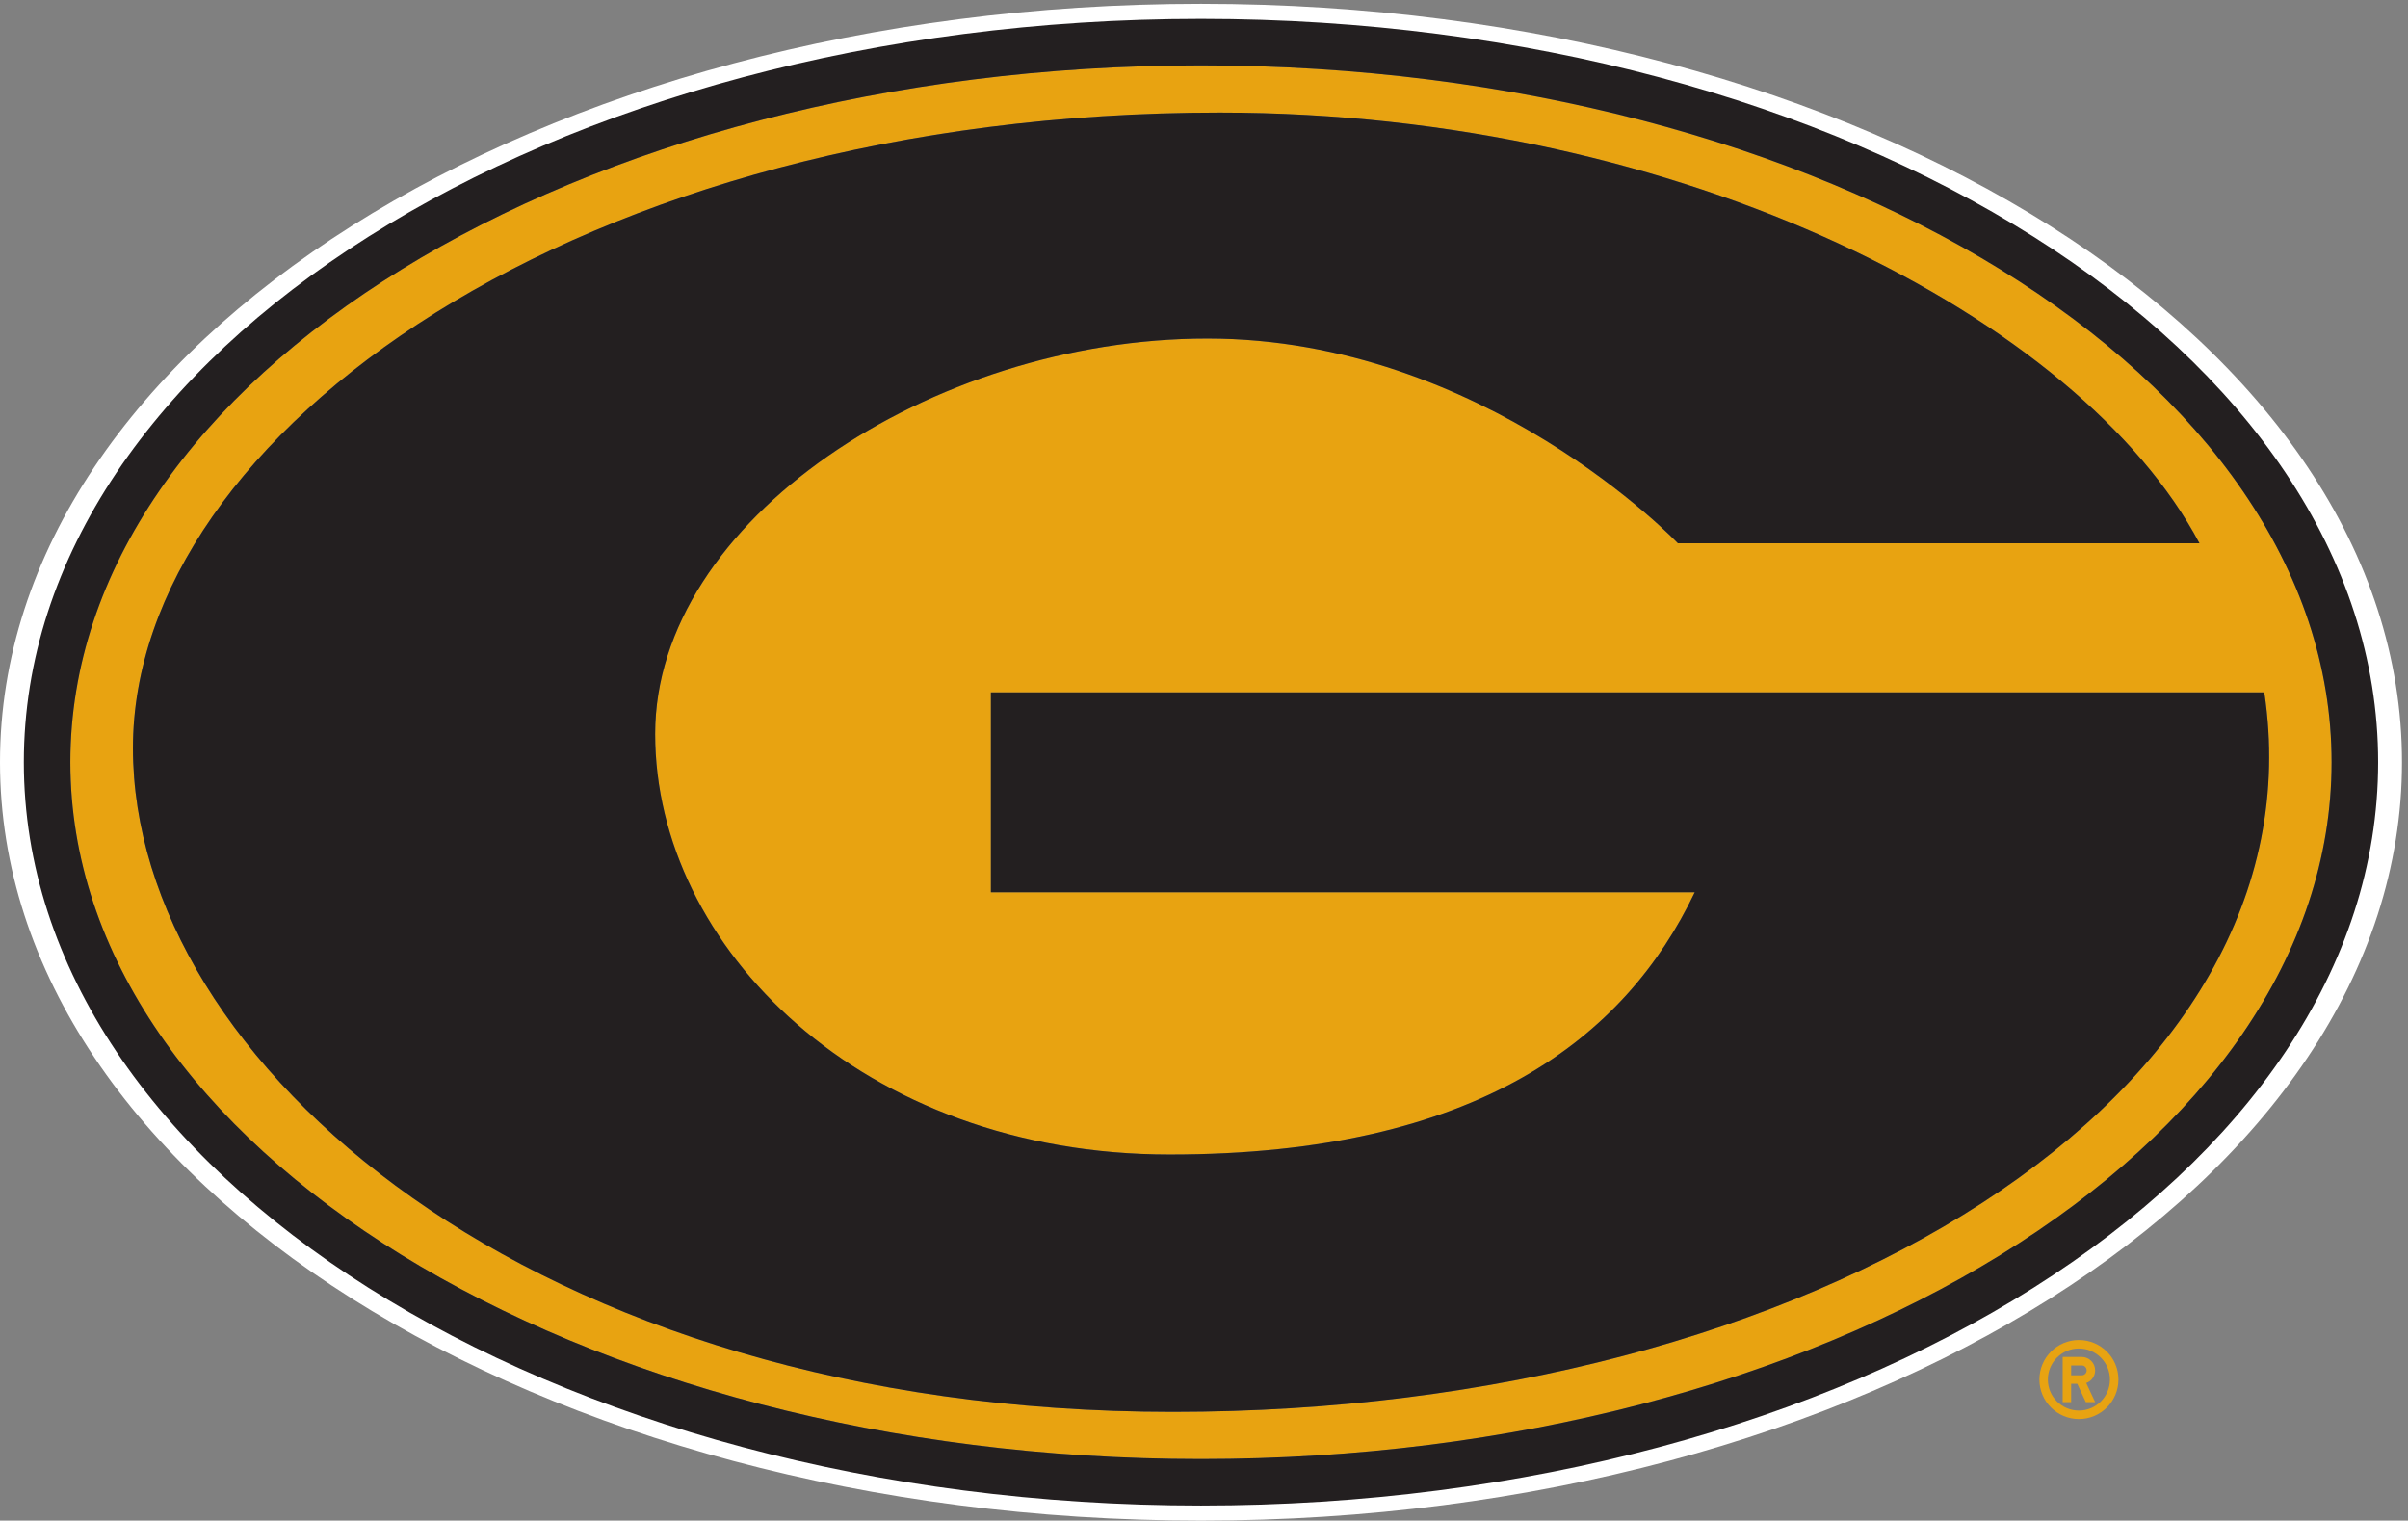 <?xml version="1.0" encoding="UTF-8" standalone="no"?>
<!-- Created with Inkscape (http://www.inkscape.org/) -->

<svg
   version="1.1"
   id="svg1"
   width="886.667"
   height="559.88"
   viewBox="0 0 886.667 559.88"
   sodipodi:docname="G-logo_fordarkbgd.eps"
   xmlns:inkscape="http://www.inkscape.org/namespaces/inkscape"
   xmlns:sodipodi="http://sodipodi.sourceforge.net/DTD/sodipodi-0.dtd"
   xmlns="http://www.w3.org/2000/svg"
   xmlns:svg="http://www.w3.org/2000/svg">
  <rect x="0" y="0" width="886.667" height="559.88" fill="#808080" stroke="none"/>
  <defs
     id="defs1" />
  <sodipodi:namedview
     id="namedview1"
     pagecolor="#ffffff"
     bordercolor="#000000"
     borderopacity="0.25"
     inkscape:showpageshadow="2"
     inkscape:pageopacity="0.0"
     inkscape:pagecheckerboard="0"
     inkscape:deskcolor="#d1d1d1">
    <inkscape:page
       x="0"
       y="0"
       inkscape:label="1"
       id="page1"
       width="886.667"
       height="559.88"
       margin="0"
       bleed="0" />
  </sodipodi:namedview>
  <g
     id="g1"
     inkscape:groupmode="layer"
     inkscape:label="1">
    <g
       id="group-R5">
      <path
         id="path2"
         d="m 3325,131.34 c -1763.78,0 -3193.609,881.2 -3193.609,1968.24 0,1086.95 1429.829,1968.21 3193.609,1968.21 1763.74,0 3193.58,-881.26 3193.58,-1968.21 C 6518.58,1012.54 5088.74,131.34 3325,131.34 Z m 0,4067.73 C 1488.65,4199.07 0,3259.09 0,2099.58 0,939.922 1488.65,0 3325,0 5161.26,0 6650,939.922 6650,2099.58 6650,3259.09 5161.26,4199.07 3325,4199.07"
         style="fill:#ffffff;fill-opacity:1;fill-rule:nonzero;stroke:none"
         transform="matrix(0.133,0,0,-0.133,0,559.88)" />
      <path
         id="path3"
         d="m 3247.26,301.082 c -1777.76,0 -2879.205,969.098 -2879.205,1837.628 0,868.52 1231.765,1759.23 3009.565,1759.23 1285.86,0 2382.27,-571.39 2711.68,-1192.28 H 4645.37 c 0,0 -538,566.77 -1302.47,566.77 -764.66,0 -1529.06,-503.86 -1529.06,-1094.67 0,-590.79 573.26,-1164.23 1424.76,-1164.23 851.5,0 1261.48,323.12 1453.42,726.12 H 2743.38 v 553.09 H 6268.82 C 6435.77,1179.24 5025.09,301.082 3247.26,301.082 Z M 3325,4028.71 C 1596.25,4028.71 194.801,3164.95 194.801,2099.58 194.801,1034.12 1596.25,170.422 3325,170.422 c 1728.71,0 3130.16,863.698 3130.16,1929.158 0,1065.37 -1401.45,1929.13 -3130.16,1929.13"
         style="fill:#e8a311;fill-opacity:1;fill-rule:nonzero;stroke:none"
         transform="matrix(0.133,0,0,-0.133,0,559.88)" />
      <path
         id="path4"
         d="m 3325,170.422 c -1728.75,0 -3130.199,863.698 -3130.199,1929.158 0,1065.37 1401.449,1929.13 3130.199,1929.13 1728.71,0 3130.16,-863.76 3130.16,-1929.13 C 6455.16,1034.12 5053.71,170.422 3325,170.422 Z m 0,3986.958 C 1525.11,4157.38 66.023,3236.07 66.023,2099.58 66.023,962.949 1525.11,41.691 3325,41.691 c 1799.8,0 3258.98,921.258 3258.98,2057.889 0,1136.49 -1459.18,2057.8 -3258.98,2057.8"
         style="fill:#231f20;fill-opacity:1;fill-rule:nonzero;stroke:none"
         transform="matrix(0.133,0,0,-0.133,0,559.88)" />
      <path
         id="path5"
         d="M 6268.82,2292.74 H 2743.38 v -553.09 h 1948.64 c -191.94,-403 -601.92,-726.12 -1453.42,-726.12 -851.5,0 -1424.76,573.44 -1424.76,1164.23 0,590.81 764.4,1094.67 1529.06,1094.67 764.47,0 1302.47,-566.77 1302.47,-566.77 H 6089.3 c -329.41,620.89 -1425.82,1192.28 -2711.68,1192.28 -1777.8,0 -3009.565,-890.71 -3009.565,-1759.23 0,-868.53 1101.445,-1837.628 2879.205,-1837.628 1777.83,0 3188.51,878.158 3021.56,1991.658"
         style="fill:#231f20;fill-opacity:1;fill-rule:nonzero;stroke:none"
         transform="matrix(0.133,0,0,-0.133,0,559.88)" />
      <path
         id="path6"
         d="m 5755.63,304.691 c -47.47,0 -86.01,38.411 -86.01,85.868 0,47.433 38.54,85.992 86.01,85.992 47.32,0 85.82,-38.559 85.82,-85.992 0,-47.457 -38.5,-85.868 -85.82,-85.868 z m 0,195.301 c -60.38,0 -109.42,-48.933 -109.42,-109.433 0,-60.45 49.04,-109.387 109.42,-109.387 60.4,0 109.36,48.937 109.36,109.387 0,60.5 -48.96,109.433 -109.36,109.433"
         style="fill:#e8a311;fill-opacity:1;fill-rule:nonzero;stroke:none"
         transform="matrix(0.133,0,0,-0.133,0,559.88)" />
      <path
         id="path7"
         d="m 5763.41,402.289 h -29.31 v 27.332 h 29.31 c 7.51,0 13.6,-6.141 13.6,-13.699 0,-7.492 -6.09,-13.633 -13.6,-13.633 z m 37.12,13.633 c 0,20.488 -16.66,37.199 -37.12,37.199 h -52.77 V 328.102 h 23.46 v 50.847 h 16.86 l 23.71,-50.847 h 25.86 L 5775.84,381 c 14.4,5.109 24.69,18.859 24.69,34.922"
         style="fill:#e8a311;fill-opacity:1;fill-rule:nonzero;stroke:none"
         transform="matrix(0.133,0,0,-0.133,0,559.88)" />
    </g>
  </g>
</svg>

